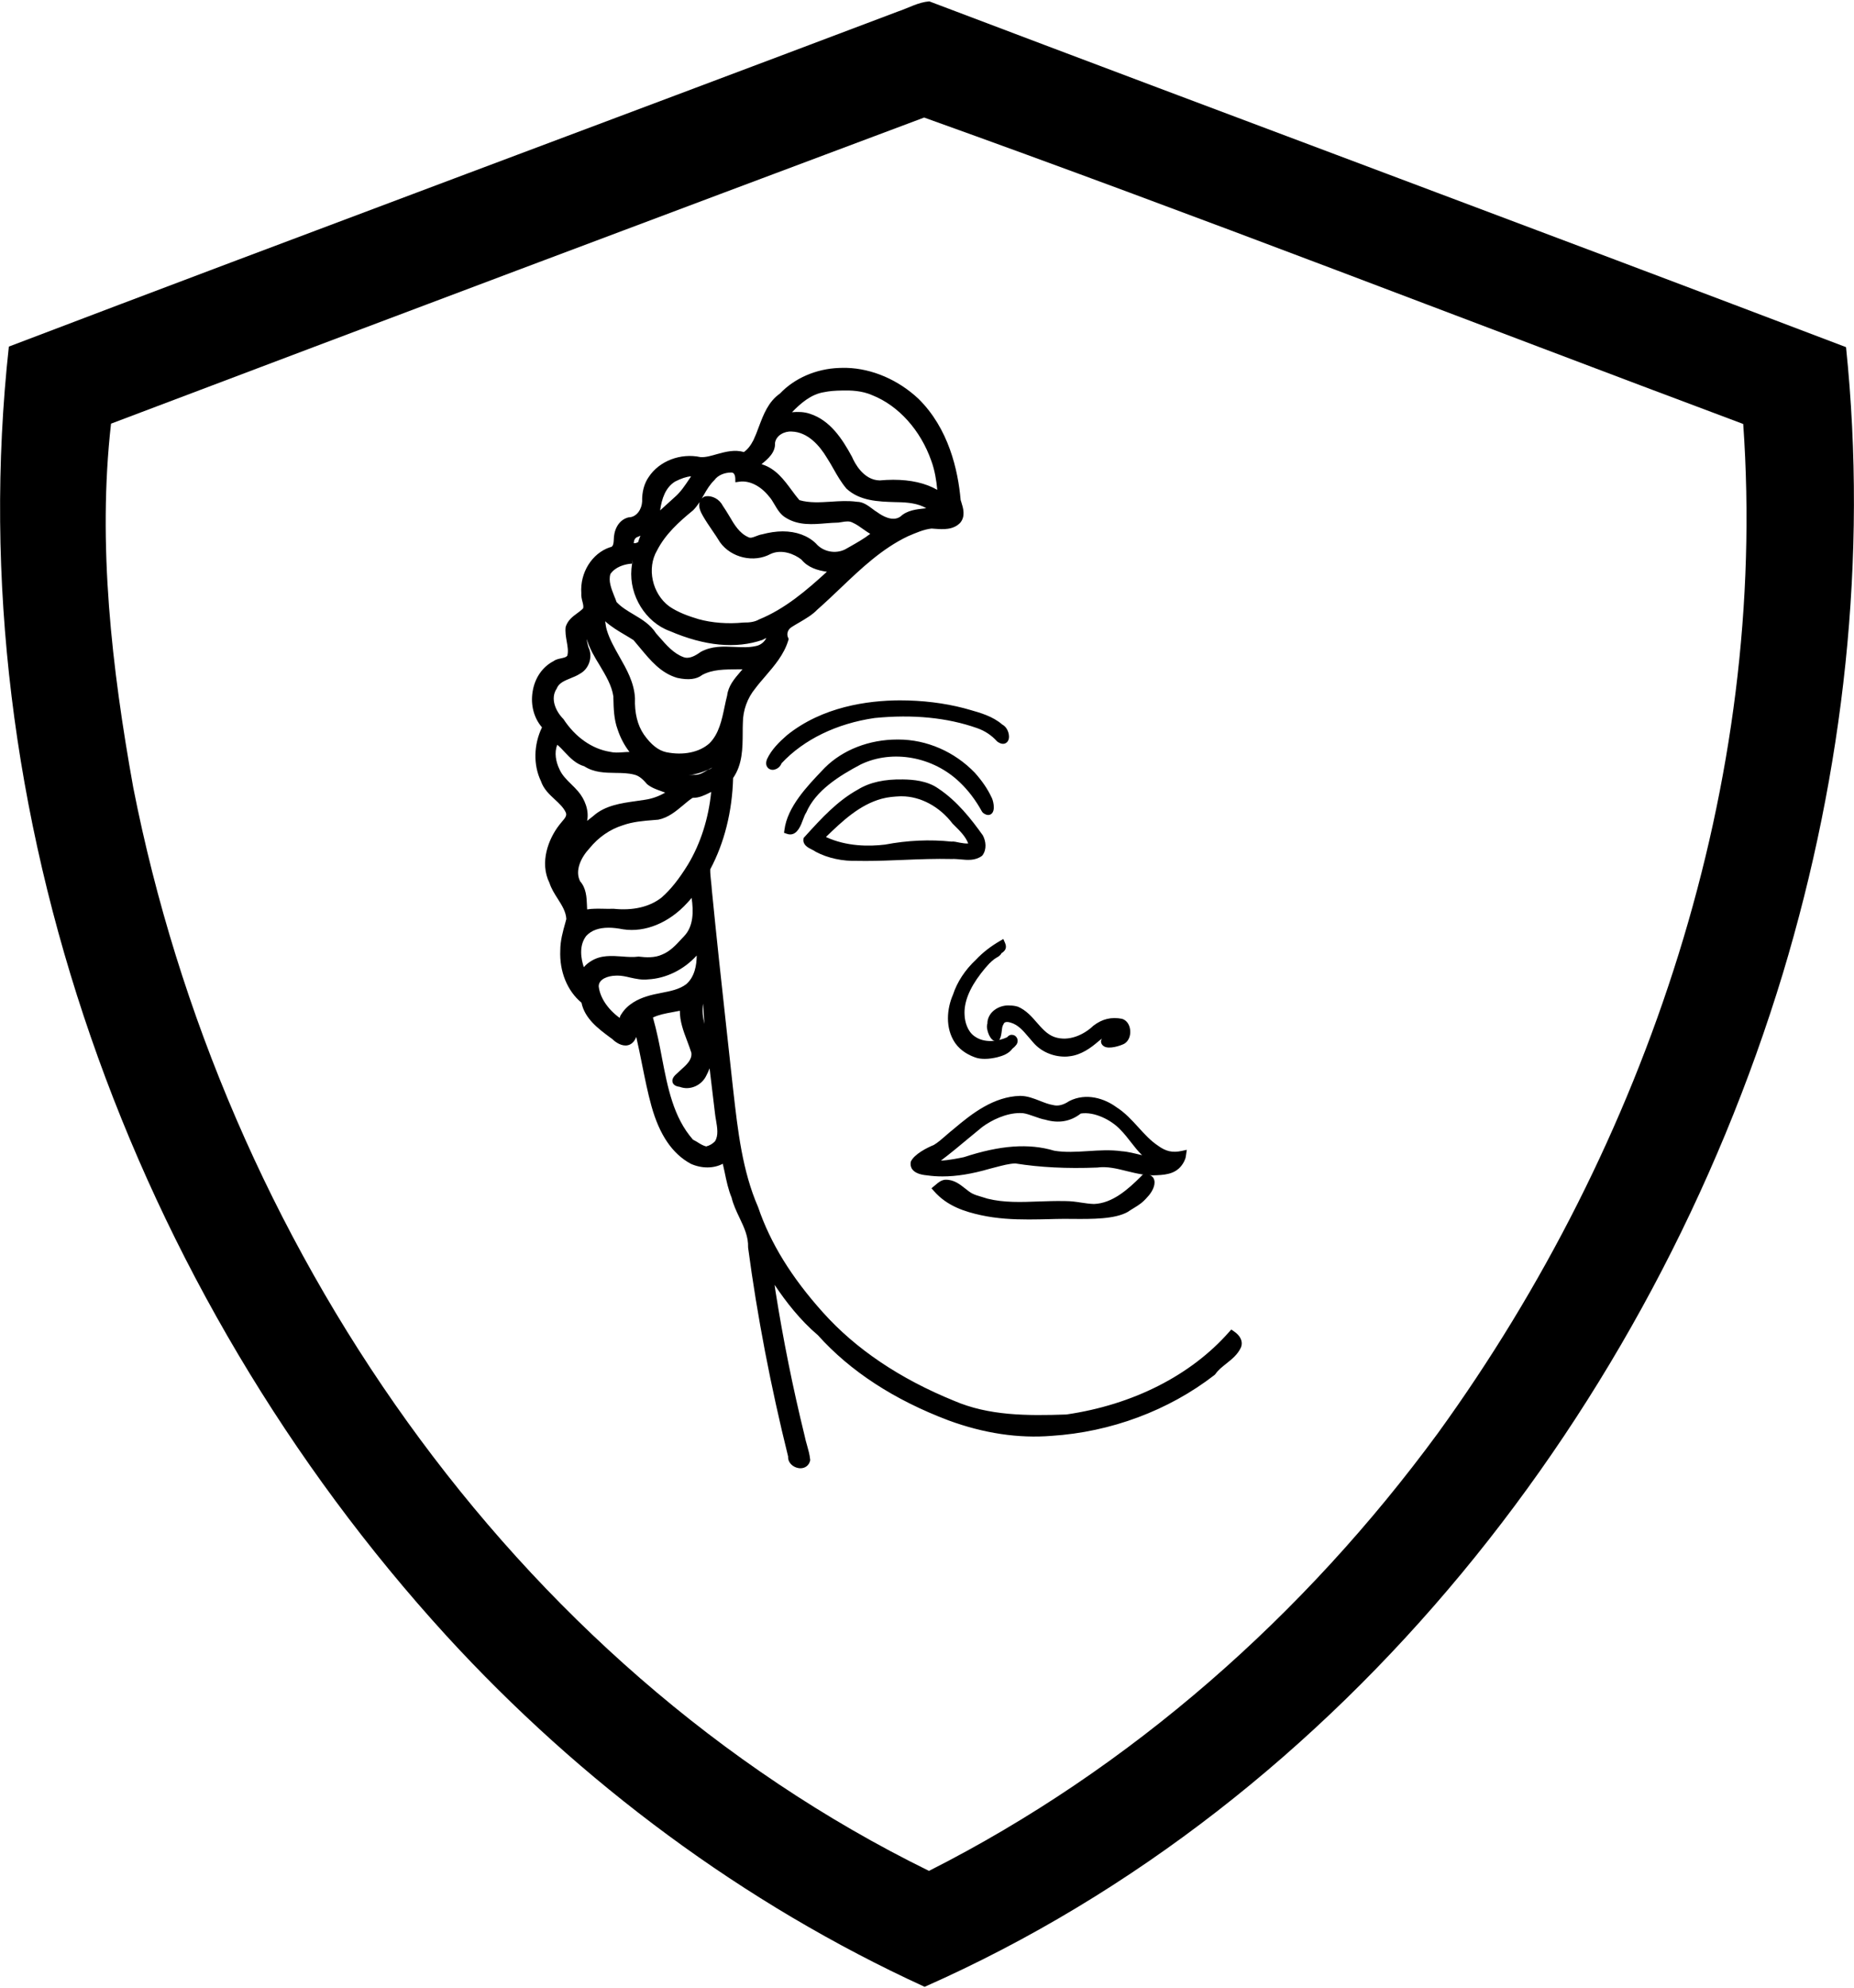 <?xml version="1.0" encoding="utf-8"?>
<!-- Generator: Adobe Illustrator 24.2.3, SVG Export Plug-In . SVG Version: 6.00 Build 0)  -->
<svg version="1.1" id="Capa_1" xmlns="http://www.w3.org/2000/svg" xmlns:xlink="http://www.w3.org/1999/xlink" x="0px" y="0px"
	 viewBox="0 0 230.11 246.61" style="enable-background:new 0 0 230.11 246.61;" xml:space="preserve">
<g>
	<path d="M111.47,1.42C74.7,15.32,37.84,29.01,1.1,42.99c-6.33,57.74,15.32,117.25,54.32,159.92c16.68,18.2,36.86,33.23,59.34,43.53
		c52.08-23.03,90.17-71.85,106.52-125.69c7.56-25.07,10.55-51.6,7.84-77.69c-37.88-14.41-75.89-28.53-113.78-42.89
		C113.96,0.28,112.76,0.99,111.47,1.42L111.47,1.42z M114.7,14.58c34.01,12.18,67.78,25.34,101.66,38.01
		c3.13,44.4-11.9,89.28-37.89,125.17c-16.57,22.57-38.11,41.63-63.17,54.3c-52.01-25.53-87.71-78.22-98.76-134.37
		c-2.67-14.82-4.45-30.2-2.76-45.14C47.39,39.83,81.04,27.19,114.7,14.58L114.7,14.58z M114.7,14.58"/>
	<g>
		<g>
			<path d="M111.65,87.32c-4.82,0.02-9.86,1.13-13.68,4.21c-0.91,0.79-1.83,1.68-2.35,2.78c-0.41,0.99,0.79,0.92,0.99,0.15
				c3.07-3.33,7.47-5.19,11.9-5.83c4.33-0.43,8.79-0.19,12.91,1.27c0.99,0.35,1.91,0.92,2.6,1.71c1.1,0.84,0.91-1.03,0.15-1.35
				c-1.29-1.13-3.04-1.52-4.65-1.99C116.95,87.61,114.3,87.32,111.65,87.32L111.65,87.32z M111.65,87.32"/>
			<path d="M95.91,95.49c-0.25,0-0.48-0.1-0.63-0.28c-0.13-0.15-0.31-0.49-0.07-1.07c0.56-1.19,1.52-2.12,2.47-2.95
				c4.4-3.54,10.02-4.3,13.97-4.32l0,0c2.84,0,5.52,0.33,7.99,0.97l0.61,0.17c1.46,0.41,2.97,0.84,4.16,1.87
				c0.51,0.26,0.8,0.9,0.82,1.43c0.02,0.41-0.13,0.72-0.41,0.87c-0.2,0.11-0.56,0.17-1.07-0.22c-0.68-0.76-1.51-1.31-2.49-1.65
				c-3.68-1.3-7.95-1.72-12.71-1.25c-4.7,0.68-8.8,2.67-11.55,5.62c-0.14,0.38-0.47,0.68-0.86,0.77
				C96.06,95.48,95.99,95.49,95.91,95.49z M111.65,87.77c-3.8,0.01-9.21,0.74-13.4,4.11c-0.86,0.75-1.74,1.6-2.22,2.62
				c-0.01,0.03-0.02,0.05-0.03,0.07c0.07-0.03,0.15-0.1,0.18-0.22l0.1-0.19c2.89-3.13,7.21-5.25,12.17-5.97
				c4.9-0.48,9.31-0.05,13.12,1.29c1.11,0.39,2.07,1.02,2.78,1.83c-0.03-0.22-0.16-0.56-0.35-0.63l-0.13-0.08
				c-1.05-0.93-2.48-1.33-3.87-1.72l-0.61-0.17C117.02,88.08,114.41,87.77,111.65,87.77L111.65,87.77z"/>
		</g>
		<g>
			<path d="M111.49,92.17c-3.2-0.03-6.49,1.07-8.78,3.35c-1.95,2.04-4.56,4.67-4.91,7.49c1.14,0.4,1.39-1.77,1.86-2.39
				c1.23-2.89,4.24-4.75,6.99-6.2c4.2-2.01,9.49-0.87,12.79,2.32c1.14,1.07,2.08,2.35,2.83,3.73c0.92,0.73,0.63-0.98,0.36-1.43
				c-0.49-1.05-1.19-2.01-1.96-2.88C118.3,93.69,114.92,92.17,111.49,92.17L111.49,92.17z M111.49,92.17"/>
			<path d="M98.08,103.5c-0.13,0-0.28-0.02-0.43-0.08l-0.34-0.12l0.05-0.35c0.35-2.85,2.81-5.42,4.79-7.49l0.24-0.25
				c2.24-2.22,5.51-3.48,8.98-3.48c0.04,0,0.08,0,0.13,0c3.52,0,6.98,1.51,9.49,4.12c0.91,1.02,1.58,2,2.05,3
				c0.2,0.32,0.56,1.61,0.03,2.08c-0.13,0.12-0.5,0.34-1.08-0.12l-0.11-0.14c-0.78-1.42-1.7-2.63-2.74-3.62
				c-3.31-3.2-8.35-4.12-12.29-2.24c-2.69,1.42-5.61,3.24-6.78,5.97c-0.16,0.23-0.27,0.54-0.39,0.85
				C99.41,102.36,98.99,103.5,98.08,103.5z M99.39,100.13c-0.46,0.72-0.82,1.47-1.02,2.23c0.15-0.21,0.29-0.56,0.47-1.03
				c0.15-0.4,0.27-0.74,0.46-0.98C99.33,100.27,99.36,100.2,99.39,100.13z M111.21,92.97c3.08,0,6.22,1.2,8.54,3.45
				c1.01,0.95,1.9,2.09,2.67,3.41c-0.04-0.22-0.1-0.44-0.17-0.55c-0.46-0.97-1.08-1.87-1.92-2.82c-2.3-2.4-5.61-3.84-8.84-3.84h0
				c-0.04,0-0.08,0-0.12,0c-3.24,0-6.28,1.17-8.35,3.22l-0.23,0.24c-0.22,0.23-0.43,0.46-0.66,0.69c1.31-1.08,2.84-1.97,4.31-2.74
				C107.93,93.31,109.56,92.97,111.21,92.97z"/>
		</g>
		<g>
			<path d="M112.09,97.13c-1.86-0.06-3.78,0.2-5.38,1.2c-2.59,1.42-4.58,3.65-6.54,5.81c-0.09,0.6,0.89,0.79,1.31,1.12
				c1.51,0.79,3.23,1.13,4.93,1.07c3.9,0.08,7.8-0.32,11.71-0.22c1.15-0.09,2.44,0.45,3.48-0.29c0.4-0.55,0.34-1.37,0.02-1.95
				c-1.52-2.14-3.21-4.23-5.42-5.7C115,97.34,113.5,97.15,112.09,97.13L112.09,97.13z M111.74,98.32c2.68-0.08,5.23,1.41,6.82,3.51
				c0.88,0.9,1.91,1.8,2.18,3.09c-0.85,0.38-1.79-0.1-2.68-0.1c-2.72-0.28-5.46-0.13-8.14,0.37c-2.76,0.33-5.68,0.08-8.16-1.26
				c2.21-2.14,4.52-4.47,7.59-5.3C110.13,98.43,110.94,98.35,111.74,98.32L111.74,98.32z M111.74,98.32"/>
			<path d="M107.44,106.79c-0.35,0-0.7,0-1.05-0.01c-1.81,0.05-3.61-0.32-5.13-1.12c-0.16-0.12-0.33-0.2-0.49-0.28
				c-0.46-0.23-1.15-0.57-1.05-1.3l0.02-0.14l0.3-0.33c1.91-2.1,3.89-4.27,6.45-5.68c1.46-0.9,3.33-1.3,5.61-1.25
				c1.21,0.02,2.97,0.15,4.35,1.12c2.35,1.56,4.11,3.82,5.53,5.81c0.39,0.72,0.51,1.73-0.03,2.47l-0.1,0.1
				c-0.83,0.59-1.77,0.5-2.61,0.42c-0.39-0.03-0.75-0.07-1.1-0.05c-2.02-0.05-4.05,0.03-6,0.11
				C110.6,106.72,109.02,106.79,107.44,106.79z M106.39,105.88c1.91,0.04,3.85-0.04,5.72-0.11c1.97-0.08,4-0.15,6.01-0.11
				c0.37-0.03,0.79,0.01,1.21,0.05c0.75,0.08,1.4,0.14,1.94-0.21c0.25-0.41,0.17-1.02-0.05-1.42c-1.34-1.89-3.04-4.06-5.27-5.54
				c-1.18-0.82-2.68-0.95-3.86-0.96h-0.01c-2.09-0.04-3.81,0.32-5.14,1.13c-2.45,1.35-4.38,3.46-6.24,5.51l-0.06,0.06
				c0.11,0.1,0.39,0.24,0.52,0.3c0.21,0.1,0.42,0.21,0.59,0.34C103.06,105.6,104.69,105.93,106.39,105.88z M107.78,105.77
				c-2.35,0-4.48-0.49-6.24-1.44l-0.53-0.29l0.67-0.65c2.2-2.14,4.48-4.35,7.55-5.18c0.86-0.23,1.74-0.3,2.49-0.33h0.01
				c0.07,0,0.14,0,0.21,0c2.59,0,5.25,1.4,6.98,3.69l0.24,0.24c0.82,0.82,1.75,1.75,2.01,3.03l0.07,0.35l-0.33,0.15
				c-0.67,0.3-1.36,0.16-1.97,0.06c-0.31-0.06-0.61-0.11-0.88-0.11c0,0-0.01,0-0.01,0c-2.64-0.27-5.34-0.15-8.05,0.37
				C109.24,105.72,108.5,105.77,107.78,105.77z M102.51,103.82c2.56,1.19,5.38,1.18,7.35,0.94c2.78-0.53,5.56-0.65,8.23-0.37
				c0.29-0.04,0.67,0.06,1.01,0.13c0.39,0.07,0.77,0.13,1.07,0.1c-0.31-0.83-0.99-1.52-1.66-2.18l-0.29-0.29
				c-1.6-2.11-3.99-3.38-6.31-3.38c-0.06,0-0.11,0-0.17,0c-0.7,0.03-1.52,0.09-2.29,0.3C106.71,99.81,104.57,101.82,102.51,103.82z"
				/>
		</g>
		<g>
			<path d="M125.1,125.15c-0.95,0.01-2,0.64-2.1,1.65c0,0.04,0.01,0.09,0.01,0.14c-0.04,0.12-0.07,0.24-0.08,0.37
				c0.01,0.49,0.35,1.37,0.74,1.41c0.16-0.3,0.18-0.64,0.22-0.98c0,0,0-0.01,0-0.01c0.02-0.09,0.03-0.19,0.04-0.29
				c0.04-0.22,0.1-0.44,0.23-0.63c0.25-0.58,0.91-0.55,1.42-0.39c1.34,0.38,2.11,1.63,2.99,2.6c0.99,1.15,2.55,1.73,4.09,1.56
				c1.29-0.14,2.4-0.92,3.36-1.75c0.41-0.31,0.79-0.67,1.31-0.85c0.5-0.14,1.34-0.56,1.71-0.03c0.37,0.52-1.5,0.83-1.63,0.88
				c-0.12,0.06-0.56,0.35-0.17,0.57c0.38,0.22,1.54-0.06,2.06-0.32c0.82-0.47,0.63-2.05-0.13-2.28c-1.21-0.24-2.2,0-3.17,0.74
				c-1.37,1.32-3.47,2.14-5.34,1.47c-1.89-0.7-2.61-2.91-4.43-3.72c-0.3-0.1-0.62-0.14-0.94-0.14
				C125.23,125.15,125.17,125.15,125.1,125.15L125.1,125.15z M125.1,125.15"/>
			<path d="M132.16,131.06c-1.51,0-2.97-0.64-3.92-1.75c-0.18-0.2-0.37-0.42-0.56-0.65c-0.67-0.79-1.3-1.54-2.22-1.81
				c-0.27-0.09-0.75-0.18-0.88,0.13c-0.11,0.19-0.17,0.33-0.2,0.54c-0.02,0.15-0.03,0.22-0.04,0.29l0,0.01
				c-0.05,0.4-0.09,0.77-0.27,1.11l-0.14,0.27l-0.31-0.03c-0.78-0.09-1.12-1.34-1.13-1.84c0.01-0.17,0.03-0.3,0.07-0.43
				c0-0.04-0.01-0.07-0.01-0.09c0.12-1.31,1.38-2.08,2.54-2.1h0.01c0.08,0,0.16,0,0.24,0.01c0.33,0,0.7,0.05,1.03,0.16
				c1.01,0.45,1.68,1.22,2.32,1.96c0.65,0.74,1.26,1.44,2.13,1.77c1.86,0.67,3.79-0.33,4.88-1.38c1.12-0.86,2.25-1.11,3.56-0.86
				c0.56,0.17,0.94,0.7,1.01,1.39c0.08,0.74-0.21,1.4-0.74,1.71c-0.49,0.25-1.87,0.7-2.5,0.32c-0.35-0.21-0.38-0.51-0.38-0.62
				c0.01-0.14,0.06-0.25,0.12-0.35c-0.07,0.05-0.13,0.1-0.2,0.16l-0.27,0.21c-0.87,0.75-2.09,1.67-3.58,1.83
				C132.54,131.05,132.35,131.06,132.16,131.06z M124.98,125.88c0.23,0,0.48,0.04,0.74,0.13c1.17,0.33,1.92,1.22,2.64,2.09
				c0.18,0.22,0.36,0.43,0.55,0.63c0.89,1.04,2.33,1.56,3.71,1.43c1.24-0.14,2.32-0.95,3.11-1.64l0.28-0.22
				c0.32-0.26,0.7-0.56,1.18-0.72c0.11-0.03,0.2-0.06,0.3-0.09c0.5-0.17,1.32-0.45,1.83,0.11c-0.07-0.18-0.17-0.31-0.27-0.34
				c-1.02-0.19-1.9,0.01-2.77,0.67c-1.63,1.58-3.91,2.19-5.76,1.54c-1.09-0.41-1.8-1.23-2.49-2.02c-0.61-0.7-1.18-1.36-1.97-1.71
				c-0.2-0.06-0.47-0.1-0.76-0.1c-0.1-0.01-0.15,0-0.19-0.01c-0.74,0.01-1.59,0.49-1.66,1.25l0.01,0.09l-0.01,0.16
				c-0.03,0.09-0.05,0.17-0.06,0.26c0,0.11,0.03,0.24,0.07,0.37l0.05-0.35c0.06-0.32,0.15-0.58,0.3-0.8
				C123.98,126.13,124.41,125.88,124.98,125.88z"/>
		</g>
		<g>
			<path d="M124.33,117.12c-1.05,0.6-2.04,1.36-2.88,2.25c-1.24,1.16-2.22,2.58-2.75,4.2c-0.77,1.75-0.88,3.95,0.24,5.57
				c0.57,0.8,1.45,1.34,2.37,1.64c0.78,0.21,1.61,0.09,2.39-0.05c0.59-0.15,1.24-0.38,1.6-0.88c0.01-0.02,0.03-0.04,0.03-0.06
				c0.17-0.11,0.33-0.25,0.45-0.42c0.27-0.4-0.22-0.77-0.48-0.32c-1.42,0.7-3.29,0.85-4.62-0.13c-0.93-0.65-1.36-1.91-1.4-2.96
				c-0.11-1.99,0.93-3.9,2.13-5.45c0.34-0.46,0.7-0.88,1.08-1.27c0.23-0.22,0.46-0.43,0.71-0.63c0.32-0.23,0.72-0.35,0.75-0.65
				c0.32-0.18,0.6-0.34,0.44-0.72l-0.02-0.06L124.33,117.12z M124.33,117.12"/>
			<path d="M122.23,131.34c-0.34,0-0.7-0.03-1.04-0.13c-0.81-0.26-1.9-0.79-2.63-1.82c-1.31-1.9-1.01-4.35-0.28-6.01
				c0.51-1.57,1.5-3.08,2.86-4.35c0.82-0.87,1.82-1.65,2.96-2.31l0.43-0.25l0.22,0.51c0.3,0.69-0.12,1.05-0.45,1.25
				c-0.13,0.28-0.4,0.44-0.62,0.56c-0.08,0.05-0.17,0.1-0.24,0.15c-0.22,0.17-0.45,0.37-0.66,0.58c-0.36,0.38-0.7,0.79-1.03,1.22
				c-1.44,1.87-2.13,3.6-2.03,5.16c0.03,0.85,0.37,2.03,1.21,2.62c1.25,0.92,2.95,0.65,4.07,0.14c0.16-0.2,0.38-0.33,0.61-0.3
				c0.26,0,0.49,0.15,0.61,0.39c0.13,0.26,0.11,0.57-0.07,0.83c-0.14,0.19-0.3,0.35-0.49,0.49c-0.46,0.64-1.23,0.9-1.85,1.06
				C123.31,131.25,122.78,131.34,122.23,131.34z M119.73,122.28c-0.25,0.46-0.46,0.94-0.61,1.42c-0.64,1.48-0.92,3.59,0.18,5.18
				c0.58,0.82,1.49,1.26,2.15,1.47c0.69,0.18,1.49,0.06,2.18-0.07c0.39-0.1,0.89-0.26,1.2-0.57c-1.58,0.55-3.25,0.4-4.41-0.45
				c-1.1-0.77-1.54-2.22-1.58-3.3C118.77,124.81,119.07,123.57,119.73,122.28z"/>
		</g>
		<g>
			<path d="M126.61,136.37c-3.09,0.09-5.68,2.05-7.93,3.98c-0.88,0.69-1.66,1.52-2.61,2.08c-0.96,0.39-2.29,1.13-2.58,1.74
				c-0.19,0.9,0.93,1.11,1.66,1.18c2.56,0.36,5.16-0.11,7.61-0.8c1.1-0.27,2.17-0.64,3.34-0.67c3.32,0.53,6.69,0.63,10.04,0.5
				c2.55-0.34,4.92,1.15,7.48,0.95c1.22-0.06,2.33-0.22,2.96-1.43c0.17-0.36,0.15-0.32,0.21-0.7c-1.3,0.28-2.24,0.06-3.32-0.74
				c-1.96-1.33-3.15-3.5-5.16-4.77c-1.51-1.1-3.61-1.62-5.35-0.74c-0.68,0.46-1.49,0.77-2.32,0.56
				C129.26,137.28,128.03,136.37,126.61,136.37L126.61,136.37z M127.06,137.63c0.82,0.11,1.96,0.67,2.79,0.82
				c1.49,0.43,2.88,0.26,4.11-0.75c1.9-0.37,4.22,0.8,5.44,2.13c1.07,1.07,1.91,2.55,3.07,3.5c0.22,0.07,1.84,0.88,1.24,0.83
				c-1.24-0.15-3.25-0.85-4.52-0.93c-2.82-0.41-5.67,0.4-8.48-0.08c-3.61-1.08-7.45-0.35-10.94,0.8c-1.04,0.22-3.2,0.67-4.2,0.32
				c1.96-1.34,4.22-3.34,6.06-4.83C123.12,138.35,125.19,137.46,127.06,137.63L127.06,137.63z M127.06,137.63"/>
			<path d="M116.98,145.92c-0.65,0-1.28-0.04-1.9-0.13c-0.93-0.08-1.54-0.33-1.85-0.75c-0.2-0.27-0.26-0.61-0.18-0.96
				c0.42-0.91,1.98-1.71,2.85-2.06c0.52-0.31,1.03-0.76,1.58-1.24c0.3-0.26,0.61-0.53,0.93-0.78c2.25-1.91,4.94-3.98,8.19-4.07h0.01
				c0.89,0,1.69,0.32,2.46,0.62c0.56,0.22,1.09,0.43,1.64,0.52c0.61,0.16,1.28-0.01,1.99-0.49c2.12-1.08,4.4-0.32,5.86,0.75
				c1.06,0.67,1.91,1.6,2.73,2.5c0.77,0.85,1.5,1.65,2.41,2.26c1.01,0.74,1.82,0.91,2.97,0.67l0.63-0.14l-0.11,0.75
				c-0.05,0.32-0.07,0.36-0.23,0.71c-0.75,1.45-2.06,1.63-3.35,1.69c-1.28,0.09-2.53-0.21-3.72-0.5c-1.27-0.32-2.47-0.62-3.71-0.45
				c-3.78,0.15-7.1-0.02-10.17-0.51c-0.78,0.03-1.59,0.25-2.44,0.47c-0.24,0.07-0.48,0.13-0.73,0.19
				C120.64,145.61,118.73,145.92,116.98,145.92z M126.62,136.81c-2.97,0.09-5.5,2.04-7.65,3.87c-0.32,0.25-0.61,0.51-0.9,0.76
				c-0.55,0.48-1.12,0.98-1.77,1.36c-1.17,0.48-2.22,1.16-2.4,1.55c0,0.04,0.03,0.11,0.06,0.15c0.07,0.09,0.32,0.31,1.23,0.4
				c2.14,0.29,4.5,0.05,7.45-0.79c0.25-0.06,0.49-0.13,0.73-0.19c0.87-0.23,1.76-0.47,2.73-0.5c3.1,0.49,6.34,0.66,10.03,0.5
				c1.37-0.19,2.71,0.15,4,0.47c1.18,0.3,2.29,0.58,3.45,0.48c1.33-0.06,2.1-0.26,2.58-1.15c-1.09,0.09-1.98-0.2-2.96-0.93
				c-0.98-0.66-1.78-1.54-2.55-2.39c-0.82-0.9-1.6-1.74-2.58-2.37c-1.21-0.88-3.19-1.59-4.9-0.72c-0.89,0.61-1.79,0.81-2.63,0.6
				c-0.61-0.1-1.2-0.33-1.78-0.56C128.02,137.09,127.34,136.82,126.62,136.81z M116.56,144.85c-0.43,0-0.83-0.04-1.14-0.15
				l-0.82-0.3l0.72-0.49c1.4-0.96,2.94-2.24,4.42-3.47c0.56-0.47,1.1-0.92,1.61-1.34c1.84-1.37,4.03-2.09,5.75-1.91h0.01
				c0.48,0.06,1.04,0.26,1.57,0.45c0.44,0.15,0.89,0.31,1.24,0.37c1.49,0.42,2.7,0.21,3.75-0.65l0.2-0.09
				c2.08-0.41,4.57,0.87,5.85,2.27c0.47,0.46,0.9,1.02,1.33,1.56c0.51,0.66,1.05,1.35,1.65,1.85c0.38,0.14,1.7,0.69,1.58,1.28
				c-0.02,0.07-0.12,0.37-0.61,0.39c-0.6-0.07-1.31-0.25-2.07-0.44c-0.87-0.22-1.78-0.45-2.43-0.48c-1.37-0.2-2.74-0.1-4.07-0.02
				c-1.46,0.09-2.97,0.18-4.46-0.07c-3.01-0.89-6.4-0.64-10.73,0.79C119.02,144.57,117.66,144.85,116.56,144.85z M126.58,138.06
				c-1.7,0-3.51,0.87-4.68,1.74c-0.49,0.4-1.03,0.85-1.59,1.31c-1.17,0.98-2.38,1.98-3.53,2.85c0.98-0.04,2.22-0.3,2.86-0.43
				c4.5-1.48,8.06-1.74,11.2-0.8c1.34,0.23,2.73,0.14,4.2,0.05c1.38-0.09,2.8-0.18,4.21,0.02c0.69,0.04,1.6,0.27,2.5,0.49
				c-0.51-0.5-0.97-1.08-1.41-1.65c-0.42-0.54-0.82-1.05-1.26-1.49c-1.13-1.23-3.27-2.3-4.94-2.03c-1.25,0.99-2.75,1.25-4.42,0.76
				c-0.38-0.06-0.87-0.23-1.34-0.4c-0.49-0.17-0.99-0.35-1.38-0.4C126.87,138.07,126.72,138.06,126.58,138.06z"/>
		</g>
		<g>
			<path d="M141.95,146.23c-1.68,1.68-3.67,3.48-6.18,3.57c-1.23-0.04-2.44-0.38-3.68-0.36c-3.22-0.11-6.51,0.47-9.68-0.33
				c-0.61-0.21-1.4-0.37-2.02-0.7c-1-0.55-1.82-1.73-3.07-1.64c-0.44,0.05-0.76,0.4-1.09,0.67c1.46,1.67,3.47,2.39,5.62,2.86
				c3.04,0.66,6.07,0.53,9.11,0.47c2.93-0.06,6.9,0.25,8.75-0.8c1.13-0.74,1.56-0.84,2.43-1.86c0.53-0.54,1.07-1.68,0.33-1.94
				C142.23,145.97,142.15,145.97,141.95,146.23L141.95,146.23z M141.95,146.23"/>
			<path d="M127.67,151.26c-1.95,0-3.93-0.1-5.91-0.53c-1.98-0.43-4.22-1.12-5.85-3l-0.3-0.34l0.53-0.44
				c0.29-0.25,0.65-0.56,1.15-0.62c1.07-0.04,1.81,0.54,2.48,1.07c0.3,0.24,0.58,0.46,0.86,0.62c0.38,0.2,0.86,0.34,1.32,0.47
				c0.22,0.06,0.43,0.13,0.62,0.19c2.03,0.51,4.2,0.43,6.32,0.35c1.05-0.03,2.15-0.08,3.23-0.05c0.05,0,0.09,0,0.13,0
				c0.66,0,1.31,0.09,1.95,0.19c0.55,0.08,1.06,0.16,1.59,0.17c2.29-0.09,4.21-1.81,5.83-3.42c0.32-0.41,0.66-0.45,1.08-0.18
				c0.3,0.13,0.5,0.36,0.57,0.67c0.16,0.7-0.39,1.57-0.79,1.99c-0.67,0.79-1.14,1.07-1.78,1.46c-0.21,0.13-0.45,0.27-0.72,0.46
				c-1.59,0.9-4.36,0.9-7.04,0.87c-0.68,0-1.34-0.01-1.94,0.01l-0.77,0.02C129.38,151.24,128.53,151.26,127.67,151.26z
				 M116.89,147.47c1.44,1.44,3.36,2.02,5.06,2.39c2.74,0.6,5.53,0.53,8.25,0.47l0.76-0.02c0.63-0.01,1.29-0.01,1.97-0.01
				c2.45,0.02,5.21,0.03,6.58-0.74c0.26-0.18,0.51-0.32,0.72-0.46c0.63-0.39,0.98-0.6,1.59-1.31c0.39-0.4,0.63-0.97,0.58-1.18
				l-0.13-0.08c-1.74,1.74-3.82,3.6-6.48,3.7c-0.61-0.02-1.18-0.1-1.72-0.18c-0.67-0.09-1.29-0.18-1.96-0.18
				c-1.09-0.04-2.16,0.01-3.2,0.05c-2.17,0.07-4.42,0.16-6.6-0.39c-0.22-0.07-0.42-0.13-0.62-0.19c-0.48-0.14-1.03-0.3-1.49-0.55
				c-0.37-0.2-0.69-0.46-1-0.71c-0.57-0.46-1.11-0.88-1.74-0.88c-0.03,0-0.07,0-0.1,0C117.21,147.23,117.06,147.33,116.89,147.47z"
				/>
		</g>
		<g>
			<path d="M104.14,46.11c-2.64,0.1-5.26,1.17-7.09,3.09c-1.86,1.29-2.23,3.68-3.15,5.6c-0.35,0.7-0.83,1.37-1.52,1.78
				c-1.88-0.66-3.67,0.65-5.54,0.58c-2.21-0.48-4.71,0.36-5.97,2.28c-0.57,0.82-0.77,1.82-0.74,2.8c-0.04,1.15-0.83,2.36-2.08,2.4
				c-1.01,0.29-1.44,1.38-1.44,2.35c-0.02,0.53-0.1,1.28-0.77,1.34c-2.17,0.73-3.42,3.1-3.26,5.31c-0.06,0.7,0.44,1.38,0.19,2.06
				c-0.63,0.77-1.78,1.12-2.12,2.14c-0.17,1.25,0.54,2.5,0.17,3.73c-0.4,0.64-1.32,0.43-1.89,0.85c-2.75,1.41-3.29,5.61-1.12,7.76
				c-1.09,2.01-1.25,4.53-0.25,6.6c0.55,1.64,2.39,2.34,3.09,3.87c0.32,0.82-0.43,1.38-0.86,1.95c-1.47,1.88-2.26,4.57-1.16,6.8
				c0.53,1.63,2.06,2.87,2.12,4.65c-0.34,1.26-0.76,2.53-0.76,3.85c-0.11,2.31,0.73,4.77,2.59,6.23c0.33,2.03,2.17,3.27,3.7,4.41
				c0.5,0.49,1.44,1.06,2.02,0.38c0.43-0.55,0.41-1.26,0.74-1.85c0.91,3.31,1.34,6.72,2.25,10.02c0.75,2.68,2.07,5.48,4.62,6.86
				c1.28,0.57,2.95,0.61,4.08-0.31c0.41,1.52,0.6,3.26,1.24,4.8c0.53,2.14,2.15,3.96,2.06,6.25c1.17,8.74,2.85,17.4,4.99,25.96
				c-0.14,0.99,1.59,1.5,1.83,0.44c-0.1-0.97-0.5-1.92-0.69-2.88c-1.47-5.98-2.67-11.95-3.63-18.03c-0.12-0.9-0.23-1.71-0.31-2.6
				c1.79,2.84,3.8,5.59,6.37,7.78c4.31,4.8,10.02,8.18,16.02,10.44c4.01,1.48,8.33,2.26,12.61,1.89c7.2-0.45,14.28-3.04,19.99-7.46
				c0.85-1.26,2.5-1.83,3.14-3.25c0.24-0.61-0.25-1.13-0.72-1.45c-5.22,5.93-12.85,9.28-20.54,10.39
				c-4.74,0.16-9.69,0.18-14.12-1.73c-6.13-2.49-11.97-6.08-16.43-11.06c-3.49-3.88-6.45-8.23-8.14-13.2
				c-2.03-4.66-2.57-9.85-3.15-14.92c-0.88-8.19-1.81-16.38-2.61-24.57c-0.05-0.9-0.23-1.82-0.2-2.71
				c1.88-3.47,2.75-7.43,2.84-11.36c1.41-1.93,1.12-4.44,1.21-6.7c0.01-1.65,0.58-3.28,1.64-4.55c1.42-1.87,3.33-3.49,4.02-5.81
				c-0.32-0.7-0.05-1.51,0.61-1.9c1.07-0.69,2.25-1.2,3.15-2.13c3.65-3.19,6.88-7.05,11.33-9.16c1-0.44,2.05-0.89,3.14-1
				c1.07,0.06,2.38,0.29,3.2-0.57c0.61-0.74,0.16-1.71-0.06-2.49c-0.39-4.46-1.84-9.07-5.1-12.27c-2.31-2.18-5.39-3.62-8.6-3.71
				C104.76,46.09,104.45,46.09,104.14,46.11L104.14,46.11z M104.5,47.99c1.33-0.04,2.69,0.06,3.92,0.61
				c3.66,1.45,6.32,4.78,7.59,8.43c0.54,1.47,0.73,3.08,0.83,4.59c-2.18-1.6-5.05-1.81-7.66-1.59c-1.83-0.02-3.15-1.6-3.82-3.15
				c-1.13-2.09-2.58-4.35-4.97-5.13c-0.95-0.33-1.95-0.18-2.93-0.11c-0.22-0.14,0.35-0.6,0.51-0.82c1.17-1.2,2.52-2.36,4.24-2.62
				C102.97,48.05,103.73,48,104.5,47.99L104.5,47.99z M98.28,53.09c2.11,0.07,3.69,1.74,4.71,3.44c0.82,1.23,1.42,2.63,2.38,3.76
				c1.64,1.53,4.02,1.49,6.12,1.56c1.59,0.04,3.43,0.26,4.53,1.5c-1.34,0.28-2.92,0.09-3.99,1.09c-1.08,0.77-2.44,0.17-3.39-0.53
				c-0.76-0.45-1.4-1.23-2.35-1.22c-2.44-0.33-4.92,0.49-7.32-0.24c-1.38-1.57-2.38-3.74-4.52-4.41c-0.23-0.14-1.15-0.1-0.63-0.44
				c0.84-0.71,2-1.45,1.94-2.69C95.91,53.68,97.15,53.03,98.28,53.09L98.28,53.09z M90.81,58.18c0.63-0.02,0.9,0.61,0.92,1.14
				c1.62-0.22,3.11,0.74,4.07,1.97c0.77,0.82,1.04,2.05,2.08,2.62c1.87,1.1,4.11,0.51,6.15,0.47c0.67-0.08,1.39-0.31,2.03,0.06
				c0.99,0.45,1.77,1.26,2.77,1.71c-1.1,0.99-2.44,1.68-3.71,2.41c-1.37,0.68-3.15,0.37-4.14-0.82c-1.65-1.6-4.21-1.61-6.29-1
				c-0.67,0.11-1.32,0.68-2,0.3c-1.69-0.77-2.32-2.66-3.33-4.07c-0.32-0.62-1.02-1.06-1.73-0.94c-0.73,0.36-0.28,1.26,0.02,1.76
				c0.64,1.11,1.43,2.13,2.1,3.22c1.26,1.76,3.83,2.34,5.73,1.29c1.45-0.67,3.18-0.12,4.35,0.83c0.93,1.14,2.47,1.34,3.84,1.45
				c-2.78,2.55-5.67,5.19-9.24,6.64c-0.65,0.37-1.39,0.45-2.11,0.43c-1.88,0.19-3.91,0.08-5.73-0.43c-1.32-0.4-2.64-0.88-3.78-1.66
				c-2.25-1.67-3.09-5.06-1.63-7.51c1.05-2.05,2.78-3.64,4.54-5.07c1.09-1.07,1.51-2.63,2.62-3.68
				C88.88,58.55,89.89,58.14,90.81,58.18L90.81,58.18z M86.27,58.63c0.46,0.05-0.11,0.62-0.19,0.81c-0.6,0.89-1.17,1.81-1.99,2.52
				c-0.89,0.84-1.89,1.67-2.71,2.52c0.13-1.87,0.48-4.07,2.22-5.13C84.4,58.92,85.34,58.57,86.27,58.63L86.27,58.63z M80.27,65.92
				c-0.33,0.49-0.53,1.07-0.69,1.61c-0.34,0.3-1.09,0.47-1.39,0.05c0-0.56,0.15-1.21,0.77-1.39c0.52-0.24,1.1-0.37,1.58-0.7
				C80.46,65.64,80.37,65.78,80.27,65.92L80.27,65.92z M78.5,69.46c0.64,0.01,0.31,0.78,0.31,1.16c-0.26,3.04,1.58,6.19,4.49,7.24
				c3.46,1.49,7.47,2.37,11.14,1.11c0.39-0.2,0.81-0.46,1.26-0.42c-0.02,0.96-0.83,1.81-1.77,2c-2.2,0.52-4.62-0.47-6.7,0.67
				c-0.74,0.52-1.65,1.04-2.58,0.69c-1.53-0.57-2.55-1.94-3.6-3.12c-1.18-1.84-3.53-2.3-4.93-3.9c-0.41-1.24-1.2-2.56-0.77-3.9
				c0.62-0.98,1.86-1.47,2.99-1.55l0.08,0H78.5z M74.45,75.6c1.04,1.65,2.9,2.44,4.47,3.45c1.53,1.72,2.89,3.91,5.23,4.59
				c0.93,0.21,2.03,0.29,2.81-0.33c1.88-1.01,4.07-0.66,6.12-0.77c-0.85,1.24-2.21,2.24-2.4,3.82c-0.53,2.11-0.7,4.55-2.34,6.17
				c-1.54,1.39-3.82,1.58-5.74,1.2c-1.3-0.28-2.31-1.33-3.05-2.39c-0.94-1.39-1.23-3.08-1.17-4.73c-0.16-3.12-2.6-5.43-3.48-8.32
				C74.66,77.49,74.62,76.42,74.45,75.6L74.45,75.6z M73.02,78.01c0.33,3.12,3.09,5.3,3.54,8.37c0.03,1.34,0.04,2.7,0.51,3.97
				c0.45,1.35,1.21,2.6,2.25,3.57c-1.2-0.48-2.48,0.08-3.7-0.23c-2.51-0.4-4.65-2.09-6.01-4.18c-1.05-1.06-1.87-2.85-0.94-4.24
				c0.48-1.3,2.05-1.41,3.08-2.09c0.99-0.52,1.33-1.81,0.85-2.8c-0.22-0.79-0.48-1.89,0.21-2.51
				C72.98,77.79,73.03,77.74,73.02,78.01L73.02,78.01z M69.02,91.73c1.33,0.84,2.1,2.48,3.7,2.9c1.83,1.23,4.13,0.49,6.14,1.02
				c0.74,0.18,1.29,0.73,1.76,1.28c0.82,0.66,2.02,0.8,2.83,1.32c-0.97,0.73-2.11,1.21-3.31,1.39c-2.07,0.36-4.53,0.41-6.23,1.93
				c-1.47,1.13-3,2.42-3.77,4.13c0.35-1.12,1.04-2.1,1.84-2.95c0.97-1.31,0.42-3.13-0.55-4.28c-0.81-0.96-1.91-1.7-2.41-2.9
				C68.44,94.4,68.24,92.87,69.02,91.73L69.02,91.73z M89.8,93.72c-0.31,0.87-0.81,1.9-1.76,2.18c-0.54,0.33-1.12,0.69-1.8,0.66
				c-0.87,0.01-1.78,0.31-2.61-0.11c-0.63-0.25-1.19-0.64-1.74-1.03c2.73,0.88,5.95,0.22,7.95-1.87
				C89.83,93.61,89.81,93.66,89.8,93.72L89.8,93.72z M88.78,97.59c-0.26,3.45-1.21,6.88-3,9.87c-0.94,1.54-2.02,3.03-3.38,4.21
				c-1.74,1.38-4.07,1.72-6.23,1.48c-1.22,0.07-2.48-0.14-3.68,0.18c-0.17-1.25,0.1-2.76-0.85-3.77c-0.85-1.58,0.07-3.43,1.17-4.63
				c1.13-1.39,2.63-2.47,4.36-3c1.43-0.52,2.96-0.58,4.46-0.71c1.72-0.35,2.82-1.84,4.23-2.73c1.07,0.11,1.95-0.66,2.92-0.96
				L88.78,97.59z M86.17,110.74c0.33,1.91,0.49,4.2-0.97,5.71c-0.84,0.9-1.65,1.89-2.84,2.35c-0.97,0.46-2.07,0.44-3.1,0.31
				c-1.88,0.24-3.95-0.59-5.67,0.49c-0.53,0.32-0.95,0.78-1.21,1.34c-0.74-1.58-1.07-3.67,0.07-5.15c1.24-1.35,3.29-1.29,4.95-0.96
				c2.87,0.43,5.67-1.06,7.56-3.13c0.41-0.45,0.8-0.91,1.15-1.42C86.11,110.44,86.14,110.59,86.17,110.74L86.17,110.74z
				 M86.85,117.33c0.22,1.77,0.03,3.86-1.41,5.11c-1.48,1.09-3.36,1.02-5.05,1.57c-1.15,0.36-2.3,1.01-2.92,2.06
				c-0.22,0.21-0.13,1.1-0.52,0.76c-1.53-1.02-2.87-2.6-3.09-4.48c-0.02-1.26,1.42-1.75,2.47-1.77c1.39-0.11,2.69,0.61,4.08,0.45
				C82.98,120.9,85.41,119.41,86.85,117.33L86.85,117.33z M87.57,122.84c0.22,1.71,0.16,3.45,0.43,5.16
				c0.39,3.35,0.77,6.7,1.18,10.05c0.15,1.24,0.63,2.66-0.1,3.81c-0.36,0.41-0.89,0.69-1.41,0.8c-0.71-0.12-1.29-0.64-1.93-0.94
				c-2.59-2.9-3.32-6.85-4.03-10.55c-0.32-1.74-0.68-3.5-1.19-5.19c1.32-0.79,2.95-0.79,4.36-1.21c-0.27,2.04,0.85,3.89,1.38,5.76
				c0.15,1.35-1.15,2.16-1.98,2.99c-0.53,0.47-0.55,0.78,0.21,0.86c1.09,0.44,2.34-0.19,2.82-1.22c0.49-0.93,0.78-2.02,0.74-3.06
				c-0.88-2.1-1.81-4.53-0.88-6.77C87.24,123.21,87.54,122.35,87.57,122.84L87.57,122.84z M87.57,122.84"/>
			<path d="M99.35,182.12c-0.09,0-0.19-0.01-0.29-0.03c-0.66-0.12-1.29-0.68-1.24-1.42c-2.16-8.71-3.84-17.43-4.97-25.93
				c0.05-1.36-0.5-2.5-1.07-3.7c-0.38-0.8-0.77-1.62-0.98-2.5c-0.41-0.98-0.64-2.08-0.86-3.15c-0.07-0.35-0.15-0.7-0.23-1.04
				c-1.13,0.6-2.62,0.61-3.98,0c-2.28-1.24-3.87-3.57-4.87-7.14c-0.47-1.68-0.81-3.41-1.15-5.08c-0.23-1.16-0.47-2.34-0.74-3.51
				c-0.08,0.19-0.18,0.39-0.32,0.57c-0.26,0.31-0.58,0.47-0.95,0.49c-0.02,0-0.05,0-0.07,0c-0.74,0-1.41-0.57-1.66-0.82l-0.24-0.17
				c-1.48-1.1-3.15-2.34-3.56-4.32c-1.77-1.47-2.75-3.88-2.63-6.5c0-1.18,0.32-2.33,0.63-3.43l0.12-0.45
				c-0.05-0.91-0.54-1.68-1.06-2.5c-0.39-0.61-0.8-1.25-1.03-1.97c-1.26-2.54-0.13-5.48,1.23-7.21c0.09-0.11,0.19-0.24,0.3-0.37
				c0.45-0.51,0.64-0.79,0.5-1.15c-0.28-0.62-0.81-1.11-1.37-1.63c-0.69-0.64-1.39-1.29-1.72-2.27c-0.96-1.99-0.91-4.53,0.13-6.67
				c-0.99-1.14-1.43-2.75-1.17-4.39c0.26-1.72,1.22-3.12,2.63-3.84c0.26-0.2,0.63-0.27,0.95-0.34c0.36-0.08,0.59-0.14,0.73-0.31
				c0.15-0.55,0.04-1.15-0.07-1.77c-0.1-0.58-0.21-1.19-0.13-1.82c0.27-0.83,0.87-1.27,1.4-1.66c0.29-0.21,0.56-0.41,0.77-0.64
				c0.06-0.24-0.01-0.52-0.09-0.83c-0.08-0.31-0.17-0.67-0.14-1.05c-0.18-2.51,1.31-4.94,3.56-5.69c0.27-0.04,0.44-0.16,0.47-0.94
				c0-1.03,0.46-2.38,1.76-2.75l0.11-0.02c0.99-0.03,1.61-1.03,1.65-1.97c-0.03-1.17,0.25-2.23,0.82-3.04c1.3-1.98,3.96-3,6.43-2.46
				c0.65,0.04,1.33-0.17,2.07-0.38c1.06-0.29,2.16-0.58,3.31-0.25c0.46-0.32,0.85-0.82,1.19-1.49c0.24-0.51,0.45-1.05,0.66-1.63
				c0.58-1.53,1.17-3.12,2.63-4.14c1.79-1.89,4.48-3.07,7.33-3.17c0.31-0.01,0.63-0.02,0.95-0.01c3.16,0.09,6.41,1.49,8.9,3.83
				c3.75,3.68,4.92,8.86,5.24,12.56l0.08,0.25c0.23,0.73,0.55,1.74-0.12,2.56c-0.88,0.93-2.14,0.83-3.16,0.76l-0.41-0.03
				c-0.96,0.1-1.96,0.54-2.94,0.96c-3.2,1.52-5.82,4.01-8.36,6.43c-0.93,0.88-1.89,1.8-2.86,2.65c-0.64,0.67-1.46,1.14-2.24,1.6
				c-0.32,0.18-0.64,0.37-0.95,0.57c-0.49,0.29-0.68,0.86-0.45,1.34l0.07,0.15l-0.05,0.16c-0.53,1.77-1.72,3.14-2.86,4.47
				c-0.42,0.49-0.85,0.98-1.23,1.49c-0.99,1.2-1.54,2.72-1.55,4.28c-0.02,0.42-0.02,0.83-0.02,1.25c-0.01,1.93-0.03,3.92-1.19,5.59
				c-0.11,4.15-1.09,8.06-2.84,11.33c-0.01,0.48,0.05,0.97,0.1,1.49c0.04,0.36,0.08,0.72,0.1,1.07c0.57,5.79,1.21,11.7,1.84,17.41
				c0.26,2.38,0.52,4.75,0.78,7.13l0.05,0.43c0.55,4.87,1.12,9.89,3.07,14.36c1.51,4.45,4.14,8.72,8.06,13.08
				c4.05,4.52,9.52,8.21,16.26,10.95c4.31,1.86,9.05,1.87,13.94,1.7c8.25-1.2,15.45-4.84,20.21-10.25l0.26-0.29l0.32,0.22
				c0.83,0.55,1.16,1.29,0.89,1.98c-0.41,0.91-1.13,1.47-1.83,2.03c-0.52,0.41-1.02,0.81-1.36,1.31l-0.1,0.1
				c-5.69,4.41-12.88,7.08-20.23,7.55c-4.08,0.33-8.39-0.3-12.79-1.92c-6.75-2.55-12.2-6.1-16.2-10.56c-2.23-1.89-4-4.19-5.38-6.25
				c0.03,0.24,0.06,0.47,0.1,0.72c0.97,6.13,2.16,12.02,3.62,17.98c0.08,0.41,0.19,0.8,0.3,1.18c0.16,0.57,0.33,1.16,0.39,1.77
				l0.01,0.07l-0.01,0.07C100.42,181.76,99.94,182.12,99.35,182.12z M90.24,142.86l0.18,0.66c0.15,0.54,0.26,1.11,0.39,1.69
				c0.21,1.03,0.43,2.09,0.83,3.05c0.22,0.86,0.57,1.61,0.95,2.4c0.59,1.25,1.21,2.54,1.15,4.04c1.13,8.41,2.8,17.13,4.97,25.83
				l0.02,0.08l-0.01,0.09c-0.04,0.28,0.27,0.47,0.51,0.51c0.21,0.03,0.37-0.01,0.43-0.17c-0.06-0.5-0.2-1-0.35-1.53
				c-0.12-0.41-0.24-0.82-0.32-1.24c-1.46-5.96-2.66-11.88-3.63-18.04c-0.13-0.91-0.23-1.73-0.32-2.63l-0.18-1.87l1,1.59
				c1.47,2.33,3.51,5.31,6.28,7.68c3.94,4.39,9.28,7.86,15.89,10.36c4.27,1.58,8.47,2.21,12.42,1.86c7.16-0.45,14.15-3.05,19.7-7.32
				c0.41-0.59,0.97-1.03,1.51-1.45c0.64-0.51,1.25-0.99,1.56-1.68c0.09-0.23-0.07-0.47-0.26-0.65c-4.9,5.39-12.17,9.02-20.52,10.23
				c-5.04,0.17-9.9,0.16-14.36-1.77c-6.86-2.79-12.44-6.55-16.58-11.17c-4-4.46-6.69-8.82-8.23-13.36
				c-1.99-4.55-2.56-9.65-3.12-14.58l-0.05-0.43c-0.26-2.38-0.52-4.75-0.78-7.13c-0.63-5.72-1.27-11.63-1.84-17.44
				c-0.02-0.36-0.06-0.7-0.1-1.04c-0.06-0.57-0.13-1.15-0.11-1.73l0.05-0.19c1.74-3.2,2.7-7.05,2.79-11.15l0-0.14l0.08-0.11
				c1.07-1.46,1.08-3.36,1.1-5.19c0-0.42,0.01-0.85,0.02-1.26c0.01-1.76,0.63-3.47,1.74-4.82c0.39-0.51,0.82-1.01,1.26-1.51
				c1.1-1.27,2.14-2.47,2.64-3.99c-0.31-0.86,0.04-1.83,0.86-2.31c0.31-0.2,0.64-0.39,0.98-0.58c0.77-0.44,1.49-0.86,2.08-1.47
				c0.99-0.87,1.94-1.77,2.86-2.65c2.59-2.47,5.27-5.02,8.6-6.6c1-0.43,2.12-0.92,3.28-1.04l0.49,0.02
				c0.92,0.08,1.86,0.14,2.42-0.46c0.32-0.39,0.18-0.93-0.06-1.7l-0.11-0.35c-0.32-3.63-1.44-8.59-4.99-12.08
				c-2.32-2.19-5.35-3.5-8.3-3.58c-0.3-0.01-0.59,0-0.89,0.01h0c-2.62,0.1-5.09,1.17-6.79,2.95c-1.3,0.91-1.83,2.31-2.38,3.78
				c-0.21,0.57-0.43,1.16-0.7,1.71c-0.45,0.91-1.02,1.57-1.69,1.97l-0.18,0.11l-0.2-0.07c-0.97-0.35-1.95-0.08-2.99,0.21
				c-0.78,0.22-1.58,0.41-2.42,0.4c-2.21-0.47-4.47,0.38-5.58,2.08c-0.47,0.67-0.7,1.54-0.67,2.54c-0.05,1.36-0.97,2.77-2.45,2.86
				c-0.79,0.26-1.07,1.18-1.07,1.9c-0.02,0.43-0.07,1.68-1.18,1.78c-1.74,0.59-3.01,2.68-2.85,4.83c-0.02,0.3,0.05,0.55,0.11,0.81
				c0.11,0.43,0.24,0.91,0.05,1.43l-0.07,0.13c-0.29,0.35-0.64,0.61-0.99,0.86c-0.48,0.35-0.9,0.65-1.06,1.14
				c-0.05,0.41,0.05,0.92,0.14,1.46c0.13,0.73,0.26,1.48,0.03,2.25l-0.05,0.11c-0.33,0.53-0.88,0.65-1.33,0.74
				c-0.26,0.06-0.51,0.11-0.67,0.23c-1.21,0.63-1.99,1.79-2.22,3.22c-0.23,1.48,0.2,2.92,1.14,3.86l0.24,0.24l-0.16,0.29
				c-1.05,1.94-1.14,4.32-0.24,6.2c0.28,0.81,0.87,1.36,1.5,1.95c0.6,0.56,1.22,1.13,1.59,1.93c0.36,0.93-0.22,1.59-0.65,2.08
				c-0.09,0.11-0.19,0.21-0.27,0.32c-1.2,1.53-2.21,4.11-1.11,6.34c0.22,0.67,0.58,1.23,0.96,1.82c0.58,0.9,1.17,1.83,1.21,3.02
				l-0.01,0.13l-0.15,0.52c-0.29,1.05-0.59,2.14-0.59,3.22c-0.11,2.41,0.79,4.6,2.42,5.88l0.14,0.11l0.03,0.17
				c0.29,1.73,1.79,2.84,3.24,3.92l0.28,0.21c0.42,0.4,0.83,0.67,1.12,0.6c0.12,0,0.21-0.05,0.3-0.16c0.17-0.23,0.26-0.53,0.35-0.86
				c0.08-0.3,0.17-0.62,0.34-0.92l0.53-0.95l0.29,1.05c0.46,1.66,0.8,3.36,1.12,5c0.33,1.66,0.68,3.37,1.13,5.02
				c0.94,3.33,2.38,5.48,4.41,6.59c1.03,0.46,2.56,0.57,3.59-0.27L90.24,142.86z M87.67,143.11l-0.09-0.01
				c-0.55-0.09-1-0.37-1.44-0.63c-0.2-0.12-0.4-0.24-0.6-0.34l-0.14-0.11c-2.65-2.95-3.39-6.86-4.11-10.64l-0.02-0.12
				c-0.29-1.57-0.66-3.41-1.18-5.15l-0.1-0.33l0.3-0.18c0.92-0.55,1.96-0.74,2.96-0.92c0.53-0.1,1.03-0.19,1.5-0.33l0.66-0.19
				l-0.09,0.68c-0.18,1.34,0.3,2.59,0.79,3.92c0.21,0.55,0.42,1.11,0.57,1.66c0.16,1.39-0.81,2.26-1.59,2.95
				c-0.17,0.16-0.35,0.31-0.5,0.47c-0.04,0.03-0.08,0.07-0.1,0.09c0.01,0,0.02,0,0.04,0.01l0.12,0.03c0.89,0.37,1.89-0.22,2.25-0.99
				c0.48-0.91,0.72-1.89,0.7-2.78c-0.77-1.83-1.87-4.56-0.85-7.03c0.05-0.09,0.07-0.15,0.1-0.21c0.16-0.38,0.35-0.76,0.74-0.69
				c0.14,0.02,0.38,0.13,0.41,0.55c0.11,0.82,0.15,1.65,0.19,2.45c0.05,0.89,0.1,1.81,0.23,2.69l0.19,1.68
				c0.32,2.79,0.65,5.59,0.99,8.37c0.03,0.25,0.07,0.5,0.12,0.76c0.18,1.07,0.39,2.29-0.29,3.34c-0.44,0.51-1.04,0.86-1.69,1
				L87.67,143.11z M86.01,141.36c0.2,0.1,0.4,0.22,0.6,0.34c0.35,0.22,0.69,0.42,1.04,0.5c0.43-0.11,0.83-0.35,1.09-0.64
				c0.45-0.71,0.29-1.66,0.12-2.66c-0.05-0.27-0.09-0.54-0.12-0.8c-0.23-1.86-0.45-3.73-0.67-5.59c-0.11,0.29-0.23,0.57-0.38,0.85
				c-0.58,1.28-2.06,1.93-3.32,1.45c-0.24-0.03-0.75-0.12-0.89-0.55c-0.16-0.49,0.32-0.91,0.5-1.07c0.15-0.15,0.33-0.31,0.52-0.48
				c0.72-0.65,1.41-1.26,1.31-2.12c-0.14-0.46-0.34-0.98-0.54-1.52c-0.45-1.18-0.9-2.39-0.89-3.7c-0.32,0.07-0.65,0.13-0.98,0.19
				c-0.81,0.15-1.64,0.3-2.36,0.65c0.48,1.68,0.82,3.41,1.1,4.9l0.02,0.11C82.86,134.84,83.57,138.6,86.01,141.36z M87.27,124.49
				c-0.14,0.81-0.05,1.65,0.16,2.52c-0.05-0.57-0.08-1.15-0.11-1.71C87.3,125.03,87.29,124.76,87.27,124.49z M77.1,127.35
				c-0.13,0-0.28-0.05-0.45-0.19c-1.83-1.22-3.03-2.97-3.23-4.76c-0.02-1.52,1.49-2.23,2.9-2.27c0.7-0.06,1.41,0.09,2.08,0.24
				c0.67,0.15,1.29,0.29,1.95,0.21c2.38-0.11,4.72-1.46,6.13-3.51l0.66-0.97l0.14,1.17c0.3,2.42-0.25,4.37-1.56,5.5
				c-1.08,0.79-2.29,1.02-3.45,1.25c-0.58,0.11-1.19,0.23-1.75,0.41c-0.89,0.27-2.06,0.82-2.68,1.86l-0.07,0.09l0,0
				c0.01,0-0.02,0.13-0.03,0.21c-0.06,0.27-0.13,0.62-0.47,0.73C77.23,127.34,77.17,127.35,77.1,127.35z M76.63,121.01
				c-0.09,0-0.18,0-0.26,0.01c-0.85,0.02-2.07,0.39-2.06,1.33c0.16,1.39,1.11,2.82,2.6,3.91c0.04-0.16,0.09-0.32,0.2-0.45
				c0.77-1.27,2.14-1.91,3.15-2.22c0.61-0.2,1.24-0.32,1.85-0.44c1.12-0.22,2.18-0.42,3.06-1.07c1.05-0.91,1.3-2.37,1.3-3.56
				c-1.58,1.75-3.8,2.85-6.05,2.96c-0.75,0.09-1.5-0.07-2.22-0.23C77.66,121.12,77.15,121.01,76.63,121.01z M72.37,121.98l-0.4-0.86
				c-1-2.12-0.95-4.22,0.12-5.61c1.14-1.25,2.95-1.62,5.39-1.12c2.42,0.37,5.11-0.75,7.14-2.99c0.47-0.52,0.82-0.95,1.11-1.37
				l0.61-0.89l0.28,1.52c0.34,1.96,0.53,4.43-1.09,6.09l-0.29,0.32c-0.77,0.83-1.57,1.69-2.7,2.14c-1.07,0.52-2.3,0.47-3.27,0.34
				c-0.7,0.09-1.41,0.03-2.1-0.02c-1.21-0.09-2.35-0.17-3.33,0.45c-0.47,0.28-0.83,0.68-1.05,1.15L72.37,121.98z M75.54,115.07
				c-1.23,0-2.15,0.34-2.78,1.02c-0.94,1.22-0.64,2.86-0.3,3.88c0.25-0.29,0.55-0.55,0.89-0.75c1.21-0.77,2.55-0.67,3.87-0.58
				c0.7,0.06,1.35,0.1,1.98,0.02l0.06-0.01l0.06,0.01c0.84,0.1,1.94,0.17,2.86-0.26c0.98-0.39,1.7-1.17,2.4-1.93l0.31-0.33
				c1.21-1.24,1.19-3.13,0.95-4.77c-0.16,0.2-0.34,0.41-0.55,0.63c-2.24,2.46-5.22,3.69-7.95,3.27
				C76.67,115.14,76.07,115.07,75.54,115.07z M72.11,113.9l-0.07-0.5c-0.05-0.35-0.06-0.71-0.08-1.09
				c-0.04-0.94-0.07-1.82-0.65-2.44l-0.07-0.09c-1.19-2.22,0.64-4.49,1.23-5.14c1.21-1.5,2.79-2.58,4.56-3.13
				c1.3-0.47,2.68-0.58,4.01-0.68l0.54-0.05c0.97-0.2,1.76-0.86,2.6-1.57c0.46-0.38,0.93-0.77,1.44-1.1l0.13-0.08l0.15,0.02
				c0.57,0.03,1.12-0.22,1.7-0.5c0.33-0.16,0.67-0.33,1.04-0.45l0.54-0.17l0.04,0.68c-0.28,3.7-1.34,7.19-3.07,10.06
				c-1.19,1.94-2.26,3.27-3.47,4.32c-1.66,1.31-4,1.87-6.57,1.59c-0.36,0.03-0.8,0.02-1.23,0.01c-0.81-0.01-1.56-0.04-2.28,0.16
				L72.11,113.9z M72,109.31c0.76,0.86,0.81,1.98,0.85,2.97c0.01,0.17,0.01,0.35,0.02,0.52c0.68-0.11,1.35-0.09,2.02-0.08
				c0.41,0.01,0.82,0.02,1.24,0c2.43,0.26,4.51-0.23,5.98-1.39c1.12-0.98,2.14-2.25,3.28-4.1c1.55-2.58,2.55-5.68,2.88-9
				c-0.09,0.04-0.19,0.09-0.28,0.14c-0.57,0.28-1.21,0.59-1.94,0.59c-0.03,0-0.05,0-0.08,0c-0.42,0.27-0.81,0.6-1.22,0.95
				c-0.89,0.74-1.81,1.51-3.04,1.76l-0.59,0.05c-1.28,0.1-2.59,0.21-3.8,0.64c-1.61,0.5-3.04,1.49-4.16,2.87
				C72.13,106.33,71.32,107.97,72,109.31z M70.56,105.88l-0.83-0.32c0.32-1.05,0.95-2.07,1.93-3.12c0.78-1.05,0.31-2.66-0.56-3.69
				c-0.26-0.3-0.54-0.58-0.83-0.86c-0.63-0.62-1.28-1.26-1.66-2.15c-0.57-1.17-0.87-2.92,0.04-4.27l0.24-0.35l0.36,0.23
				c0.58,0.36,1.05,0.85,1.5,1.33c0.64,0.67,1.24,1.3,2.08,1.52l0.14,0.06c1,0.67,2.19,0.69,3.45,0.71
				c0.85,0.01,1.72,0.02,2.56,0.24c0.88,0.21,1.49,0.85,1.99,1.42c0.34,0.27,0.86,0.45,1.4,0.65c0.46,0.16,0.93,0.33,1.34,0.59
				l0.54,0.35l-0.51,0.38c-1.03,0.78-2.24,1.29-3.52,1.48c-0.38,0.06-0.78,0.12-1.18,0.18c-1.74,0.24-3.53,0.49-4.82,1.64
				C72.82,102.97,71.3,104.24,70.56,105.88z M69.17,92.38c-0.41,0.97-0.16,2.15,0.25,3c0.32,0.75,0.88,1.3,1.47,1.88
				c0.31,0.3,0.61,0.6,0.88,0.92c0.81,0.95,1.37,2.35,1.1,3.64c0.26-0.21,0.52-0.41,0.77-0.61c1.46-1.31,3.48-1.59,5.26-1.84
				c0.4-0.06,0.79-0.11,1.16-0.17c0.89-0.13,1.74-0.44,2.5-0.89c-0.16-0.06-0.33-0.12-0.5-0.18c-0.59-0.21-1.21-0.43-1.73-0.85
				c-0.46-0.53-0.95-1.04-1.59-1.19c-0.74-0.2-1.53-0.21-2.35-0.22c-1.31-0.02-2.66-0.04-3.87-0.82c-1.04-0.3-1.75-1.04-2.42-1.75
				C69.79,92.96,69.49,92.65,69.17,92.38z M84.69,97.12c-0.41,0-0.84-0.06-1.26-0.27c-0.65-0.26-1.26-0.69-1.79-1.06l-1.57-1.09
				l-0.9-0.36c-0.56-0.22-1.17-0.18-1.82-0.14c-0.6,0.04-1.21,0.08-1.83-0.08c-2.43-0.38-4.73-1.98-6.27-4.37
				c-1.16-1.15-1.99-3.17-0.94-4.73c0.35-0.97,1.31-1.36,2.17-1.71c0.38-0.15,0.74-0.3,1.04-0.49c0.79-0.41,1.09-1.43,0.7-2.23
				c-0.22-0.76-0.63-2.18,0.31-3.04l0.11-0.08c0.11-0.06,0.34-0.2,0.59-0.04c0.24,0.15,0.25,0.41,0.24,0.55
				c0.17,1.49,0.92,2.76,1.73,4.1c0.78,1.3,1.58,2.64,1.82,4.23l0.01,0.24c0.03,1.23,0.06,2.5,0.48,3.65
				c0.45,1.35,1.19,2.52,2.14,3.39l1.05,0.97L82.02,95c2.67,0.86,5.67,0.15,7.49-1.76l1.02-1.06l-0.26,1.45
				c-0.01,0.07-0.03,0.14-0.05,0.2l-0.01,0.05c-0.31,0.87-0.86,2.07-1.99,2.43c-0.52,0.32-1.17,0.7-1.93,0.7
				c-0.21,0-0.5,0.02-0.77,0.05S84.98,97.12,84.69,97.12z M88.41,95.2c-0.9,0.5-1.92,0.83-2.96,0.97c0.28-0.03,0.56-0.07,0.84-0.06
				c0.55,0,1.05-0.3,1.53-0.6l0.1-0.05C88.1,95.42,88.26,95.33,88.41,95.2z M72.82,79.26c0.03,0.32,0.11,0.67,0.21,1.01
				c0.58,1.15,0.1,2.7-1.07,3.31c-0.33,0.22-0.75,0.39-1.15,0.55c-0.78,0.32-1.46,0.6-1.72,1.29c-0.82,1.23-0.13,2.8,0.84,3.77
				c1.47,2.25,3.55,3.7,5.76,4.06c0.53,0.13,1.04,0.1,1.6,0.06c0.27-0.02,0.55-0.04,0.82-0.04c0.01,0,0.01,0,0.02,0
				c-0.63-0.81-1.13-1.75-1.47-2.78c-0.47-1.27-0.5-2.62-0.53-3.92l0-0.18c-0.2-1.36-0.93-2.57-1.69-3.85
				C73.8,81.51,73.17,80.45,72.82,79.26z M84.33,94.34c-0.76,0-1.41-0.1-1.82-0.18c-1.21-0.26-2.3-1.1-3.33-2.56
				c-0.89-1.32-1.31-3-1.25-5c-0.09-1.7-0.93-3.18-1.82-4.73c-0.62-1.09-1.27-2.22-1.64-3.45c-0.15-0.51-0.22-1.1-0.29-1.66
				c-0.05-0.38-0.09-0.74-0.16-1.07l-0.48-2.38l1.29,2.06c0.74,1.18,2,1.92,3.22,2.64c0.38,0.22,0.75,0.44,1.11,0.67l0.09,0.08
				c0.3,0.34,0.6,0.71,0.9,1.07c1.17,1.42,2.37,2.88,4.11,3.39c1.09,0.25,1.88,0.16,2.41-0.25c1.49-0.8,3.05-0.84,4.57-0.84
				c0.16,0,0.32,0,0.47,0c0.45,0,0.89,0,1.33-0.03l0.91-0.05l-0.52,0.75c-0.26,0.39-0.58,0.75-0.88,1.1
				c-0.68,0.79-1.33,1.54-1.44,2.52c-0.12,0.49-0.21,0.94-0.31,1.39c-0.38,1.81-0.77,3.67-2.16,5.04
				C87.31,94.05,85.65,94.34,84.33,94.34z M75.11,77.06c0.05,0.4,0.11,0.78,0.21,1.11c0.34,1.13,0.96,2.21,1.55,3.26
				c0.9,1.58,1.84,3.22,1.94,5.17c-0.06,1.84,0.31,3.34,1.1,4.5c0.89,1.27,1.81,1.99,2.78,2.2c2.11,0.43,4.11,0.02,5.35-1.09
				c1.19-1.17,1.55-2.9,1.9-4.58c0.1-0.46,0.19-0.92,0.31-1.36c0.14-1.19,0.9-2.08,1.64-2.94c0.09-0.1,0.17-0.21,0.26-0.31
				c-0.22,0-0.45,0-0.67,0c-1.53,0.02-3.01,0-4.31,0.69c-0.69,0.55-1.73,0.68-3.12,0.37c-2.03-0.59-3.32-2.17-4.58-3.68
				c-0.28-0.34-0.56-0.68-0.84-1c-0.33-0.22-0.69-0.42-1.03-0.63C76.73,78.26,75.86,77.74,75.11,77.06z M85.29,82.48
				c-0.26,0-0.53-0.05-0.8-0.15c-1.42-0.54-2.4-1.66-3.35-2.75l-0.42-0.48c-0.63-0.98-1.56-1.53-2.55-2.12
				c-0.84-0.5-1.7-1.01-2.38-1.78l-0.09-0.15c-0.09-0.26-0.19-0.53-0.3-0.8c-0.4-1.02-0.86-2.18-0.47-3.37l0.05-0.1
				c0.63-0.99,1.87-1.65,3.33-1.76l0.14,0l0.05,0.45l0-0.45c0.34,0,0.54,0.15,0.64,0.27c0.27,0.32,0.19,0.75,0.14,1.07
				c-0.01,0.09-0.03,0.18-0.03,0.25c-0.25,2.96,1.55,5.87,4.19,6.83c4.16,1.78,7.8,2.16,10.84,1.11l0.1-0.06
				c0.37-0.19,0.83-0.45,1.35-0.38l0.4,0.04l-0.01,0.41c-0.02,1.14-0.93,2.19-2.12,2.43c-0.96,0.23-1.95,0.18-2.92,0.14
				c-1.32-0.06-2.55-0.12-3.65,0.49C86.83,82.06,86.09,82.48,85.29,82.48z M76.52,74.67c0.58,0.63,1.32,1.07,2.11,1.54
				c1.03,0.61,2.1,1.25,2.8,2.35L81.82,79c0.88,1.01,1.78,2.05,2.99,2.5c0.71,0.28,1.46-0.14,2.16-0.64
				c1.37-0.75,2.8-0.68,4.17-0.62c0.94,0.05,1.83,0.09,2.69-0.11c0.57-0.11,1.06-0.51,1.28-1c-0.1,0.05-0.2,0.1-0.3,0.15l-0.17,0.09
				c-3.31,1.14-7.17,0.77-11.52-1.1c-2.98-1.08-5.04-4.39-4.75-7.69c0-0.07,0.02-0.21,0.04-0.36c0.01-0.08,0.04-0.22,0.04-0.31
				h-0.02c-0.95,0.06-2.09,0.43-2.67,1.29c-0.26,0.87,0.1,1.77,0.47,2.72C76.34,74.17,76.44,74.42,76.52,74.67z M78.5,69.9
				c0.01,0.01,0.02,0.01,0.03,0.01l-0.03-0.45V69.9z M90.58,78.18c-1.43,0-2.86-0.18-4.12-0.54c-1.25-0.37-2.67-0.87-3.92-1.73
				c-2.53-1.87-3.31-5.5-1.76-8.1c1.08-2.11,2.87-3.75,4.64-5.19c0.46-0.46,0.81-1.06,1.18-1.7c0.4-0.68,0.8-1.38,1.42-1.97
				c0.54-0.74,1.6-1.25,2.67-1.25c0.05,0,0.1,0,0.14,0c0.32,0,0.61,0.11,0.84,0.33c0.21,0.19,0.35,0.47,0.43,0.78
				c0.02,0,0.04,0,0.07,0c1.43,0,2.88,0.78,3.97,2.16c0.31,0.33,0.55,0.73,0.78,1.13c0.33,0.56,0.64,1.09,1.17,1.37
				c1.3,0.77,2.79,0.64,4.37,0.51c0.53-0.04,1.05-0.08,1.56-0.09c0.07-0.01,0.19-0.03,0.32-0.05c0.59-0.09,1.28-0.21,1.94,0.17
				c0.49,0.22,0.96,0.55,1.4,0.87c0.45,0.31,0.86,0.61,1.33,0.82l0.63,0.28l-0.51,0.46c-0.98,0.88-2.13,1.53-3.24,2.15l-0.55,0.31
				c-1.59,0.79-3.6,0.4-4.7-0.91c-1.26-1.22-3.45-1.56-5.83-0.86c-0.23,0.04-0.42,0.11-0.62,0.19c-0.48,0.18-1.08,0.42-1.71,0.07
				c-1.31-0.59-2.02-1.81-2.71-2.98c-0.25-0.42-0.49-0.84-0.77-1.22c-0.27-0.51-0.79-0.83-1.22-0.77c-0.06,0.04-0.07,0.08-0.08,0.1
				c-0.03,0.11-0.03,0.38,0.34,1.01c0.34,0.59,0.74,1.17,1.12,1.73c0.33,0.49,0.67,0.98,0.98,1.5c1.12,1.55,3.43,2.07,5.13,1.13
				c1.78-0.82,3.71-0.05,4.84,0.87c0.87,1.05,2.25,1.25,3.6,1.35l1.02,0.08l-0.75,0.69c-2.81,2.58-5.72,5.24-9.37,6.73
				c-0.77,0.44-1.66,0.45-2.29,0.46C91.73,78.15,91.15,78.18,90.58,78.18z M86.84,62.27c-0.24,0.36-0.5,0.71-0.82,1.03
				c-1.73,1.41-3.44,2.96-4.46,4.96c-1.31,2.21-0.62,5.38,1.5,6.95c1.13,0.78,2.48,1.24,3.65,1.59c1.65,0.46,3.63,0.61,5.55,0.42
				c0.85,0.01,1.45-0.1,1.94-0.38c3.24-1.32,5.9-3.61,8.43-5.92c-1.18-0.17-2.36-0.53-3.16-1.51c-0.87-0.69-2.45-1.33-3.82-0.7
				c-2.07,1.13-4.89,0.49-6.28-1.44c-0.32-0.53-0.65-1.01-0.97-1.48c-0.39-0.57-0.79-1.16-1.15-1.78c-0.26-0.45-0.6-1.12-0.42-1.71
				C86.84,62.29,86.84,62.28,86.84,62.27z M97.15,65.91c1.64,0,3.1,0.51,4.12,1.5c0.87,1.03,2.42,1.34,3.63,0.73l0.53-0.3
				c0.88-0.5,1.79-1.01,2.58-1.62c-0.3-0.18-0.58-0.38-0.87-0.58c-0.43-0.31-0.84-0.6-1.29-0.8c-0.42-0.24-0.87-0.17-1.39-0.08
				c-0.14,0.02-0.27,0.04-0.4,0.06c-0.54,0.01-1.04,0.05-1.55,0.09c-1.66,0.14-3.36,0.27-4.88-0.63c-0.74-0.4-1.12-1.06-1.5-1.7
				c-0.22-0.37-0.42-0.72-0.68-1c-1.06-1.33-2.46-2.01-3.69-1.83l-0.49,0.07l-0.01-0.5c-0.01-0.26-0.09-0.5-0.22-0.62
				c-0.07-0.06-0.16-0.07-0.24-0.09h-0.03c-0.86,0-1.67,0.34-2.1,0.94c-0.57,0.55-0.93,1.17-1.31,1.83
				c-0.09,0.15-0.18,0.31-0.27,0.46c0.09-0.09,0.2-0.17,0.32-0.23l0.12-0.04c0.87-0.15,1.77,0.35,2.19,1.18
				c0.25,0.35,0.51,0.79,0.78,1.23c0.64,1.1,1.26,2.14,2.34,2.63c0.29,0.17,0.55,0.07,0.99-0.1c0.24-0.09,0.48-0.19,0.75-0.23
				C95.48,66.04,96.34,65.91,97.15,65.91z M78.76,68.27c-0.06,0-0.11,0-0.17-0.01c-0.32-0.04-0.58-0.18-0.75-0.42l-0.08-0.11v-0.14
				c0-1.31,0.69-1.7,1.09-1.82c0.14-0.07,0.34-0.14,0.54-0.22c0.33-0.12,0.65-0.24,0.91-0.42l0.61-0.41l0.02-0.27
				c0.13-1.94,0.53-4.31,2.43-5.48c1.12-0.58,2.05-0.8,2.94-0.77l0.02,0c0.33,0.03,0.47,0.23,0.52,0.35
				c0.16,0.36-0.09,0.72-0.29,0.98c-0.03,0.05-0.06,0.09-0.08,0.12l-0.17,0.27c-0.55,0.83-1.12,1.69-1.92,2.39
				c-0.34,0.32-0.71,0.66-1.08,0.99c-0.55,0.49-1.12,1-1.6,1.5l-0.46,0.47l-0.59,0.91c-0.3,0.45-0.49,1.01-0.64,1.49l-0.03,0.12
				l-0.1,0.09C79.58,68.12,79.15,68.27,78.76,68.27z M78.65,67.37c0.03,0,0.07,0.01,0.1,0.01c0.15,0,0.32-0.06,0.45-0.13
				c0.08-0.25,0.17-0.53,0.29-0.8c-0.11,0.04-0.22,0.09-0.33,0.14C78.84,66.69,78.69,66.95,78.65,67.37z M85.77,59.08
				c-0.58,0.05-1.24,0.27-1.98,0.65c-1.19,0.73-1.66,2.13-1.86,3.58c0.25-0.23,0.51-0.47,0.76-0.69c0.37-0.33,0.73-0.65,1.08-0.98
				c0.72-0.63,1.23-1.4,1.78-2.22l0.15-0.22C85.7,59.19,85.73,59.14,85.77,59.08z M110.85,65.23c-0.78,0-1.63-0.33-2.49-0.97
				c-0.2-0.11-0.42-0.28-0.64-0.45c-0.49-0.37-0.91-0.68-1.43-0.68c0,0-0.01,0-0.01,0c-1.05-0.13-2.04-0.07-3.1-0.01
				c-1.43,0.1-2.9,0.19-4.36-0.26l-0.12-0.03l-0.08-0.1c-0.38-0.43-0.74-0.91-1.08-1.38c-0.93-1.26-1.81-2.46-3.24-2.9l-0.1-0.05
				c-0.01,0-0.14-0.02-0.21-0.04c-0.31-0.06-0.7-0.13-0.78-0.51c-0.05-0.24,0.07-0.46,0.34-0.65l0.32-0.27
				c0.72-0.58,1.46-1.18,1.42-2.03c0.2-1.59,1.68-2.38,3-2.27c2.42,0.08,4.09,2.03,5.07,3.66c0.3,0.45,0.58,0.95,0.86,1.44
				c0.46,0.81,0.9,1.59,1.47,2.26c1.38,1.28,3.42,1.34,5.39,1.39l0.41,0.01c1.61,0.04,3.62,0.26,4.84,1.65l0.5,0.57l-0.75,0.16
				c-0.4,0.08-0.81,0.13-1.23,0.17c-0.97,0.1-1.89,0.19-2.55,0.81C111.88,65.07,111.38,65.23,110.85,65.23z M106.36,62.24
				c0.75,0,1.36,0.46,1.9,0.86c0.19,0.15,0.39,0.3,0.6,0.42c0.57,0.42,1.91,1.26,2.9,0.55c0.83-0.78,1.99-0.9,3.02-1.01
				c0.06-0.01,0.12-0.01,0.18-0.02c-1-0.61-2.35-0.73-3.48-0.75l-0.41-0.01c-2.04-0.06-4.35-0.13-6.01-1.67
				c-0.66-0.78-1.14-1.62-1.6-2.43c-0.27-0.48-0.54-0.95-0.84-1.41c-0.87-1.45-2.33-3.18-4.35-3.24h-0.01
				c-0.88-0.07-1.94,0.47-2.07,1.42c0.07,1.18-0.88,1.98-1.67,2.62c0.03,0.01,0.07,0.02,0.1,0.04c1.68,0.54,2.68,1.9,3.65,3.21
				c0.31,0.42,0.62,0.84,0.95,1.22c1.27,0.36,2.56,0.27,3.92,0.19c1.05-0.07,2.13-0.14,3.21,0.01
				C106.35,62.24,106.36,62.24,106.36,62.24z M117.36,62.55l-0.78-0.57c-1.75-1.28-4.15-1.78-7.36-1.51
				c-1.78-0.02-3.36-1.3-4.27-3.43c-1.13-2.09-2.5-4.17-4.7-4.88c-0.73-0.26-1.5-0.19-2.31-0.12l-0.59,0.05l-0.3-0.19l-0.07-0.28
				c-0.04-0.34,0.22-0.62,0.48-0.89c0.06-0.07,0.12-0.13,0.15-0.17c1.2-1.25,2.65-2.51,4.53-2.8c0.66-0.13,1.39-0.19,2.34-0.21
				c1.18-0.02,2.69,0.01,4.11,0.65c3.48,1.38,6.42,4.63,7.83,8.69c0.57,1.54,0.75,3.24,0.86,4.71L117.36,62.55z M110.86,59.51
				c2.18,0,4,0.41,5.47,1.25c-0.11-1.17-0.31-2.42-0.73-3.57c-1.33-3.82-4.08-6.88-7.34-8.17c-1.28-0.57-2.69-0.61-3.75-0.58h0
				c-0.9,0.01-1.58,0.07-2.21,0.2c-1.64,0.25-2.94,1.4-4,2.49c0.73-0.06,1.49-0.06,2.24,0.2c2.48,0.81,3.97,3.05,5.21,5.34
				c0.3,0.71,1.4,2.89,3.44,2.92C109.77,59.54,110.32,59.51,110.86,59.51z"/>
		</g>
	</g>
</g>
</svg>
